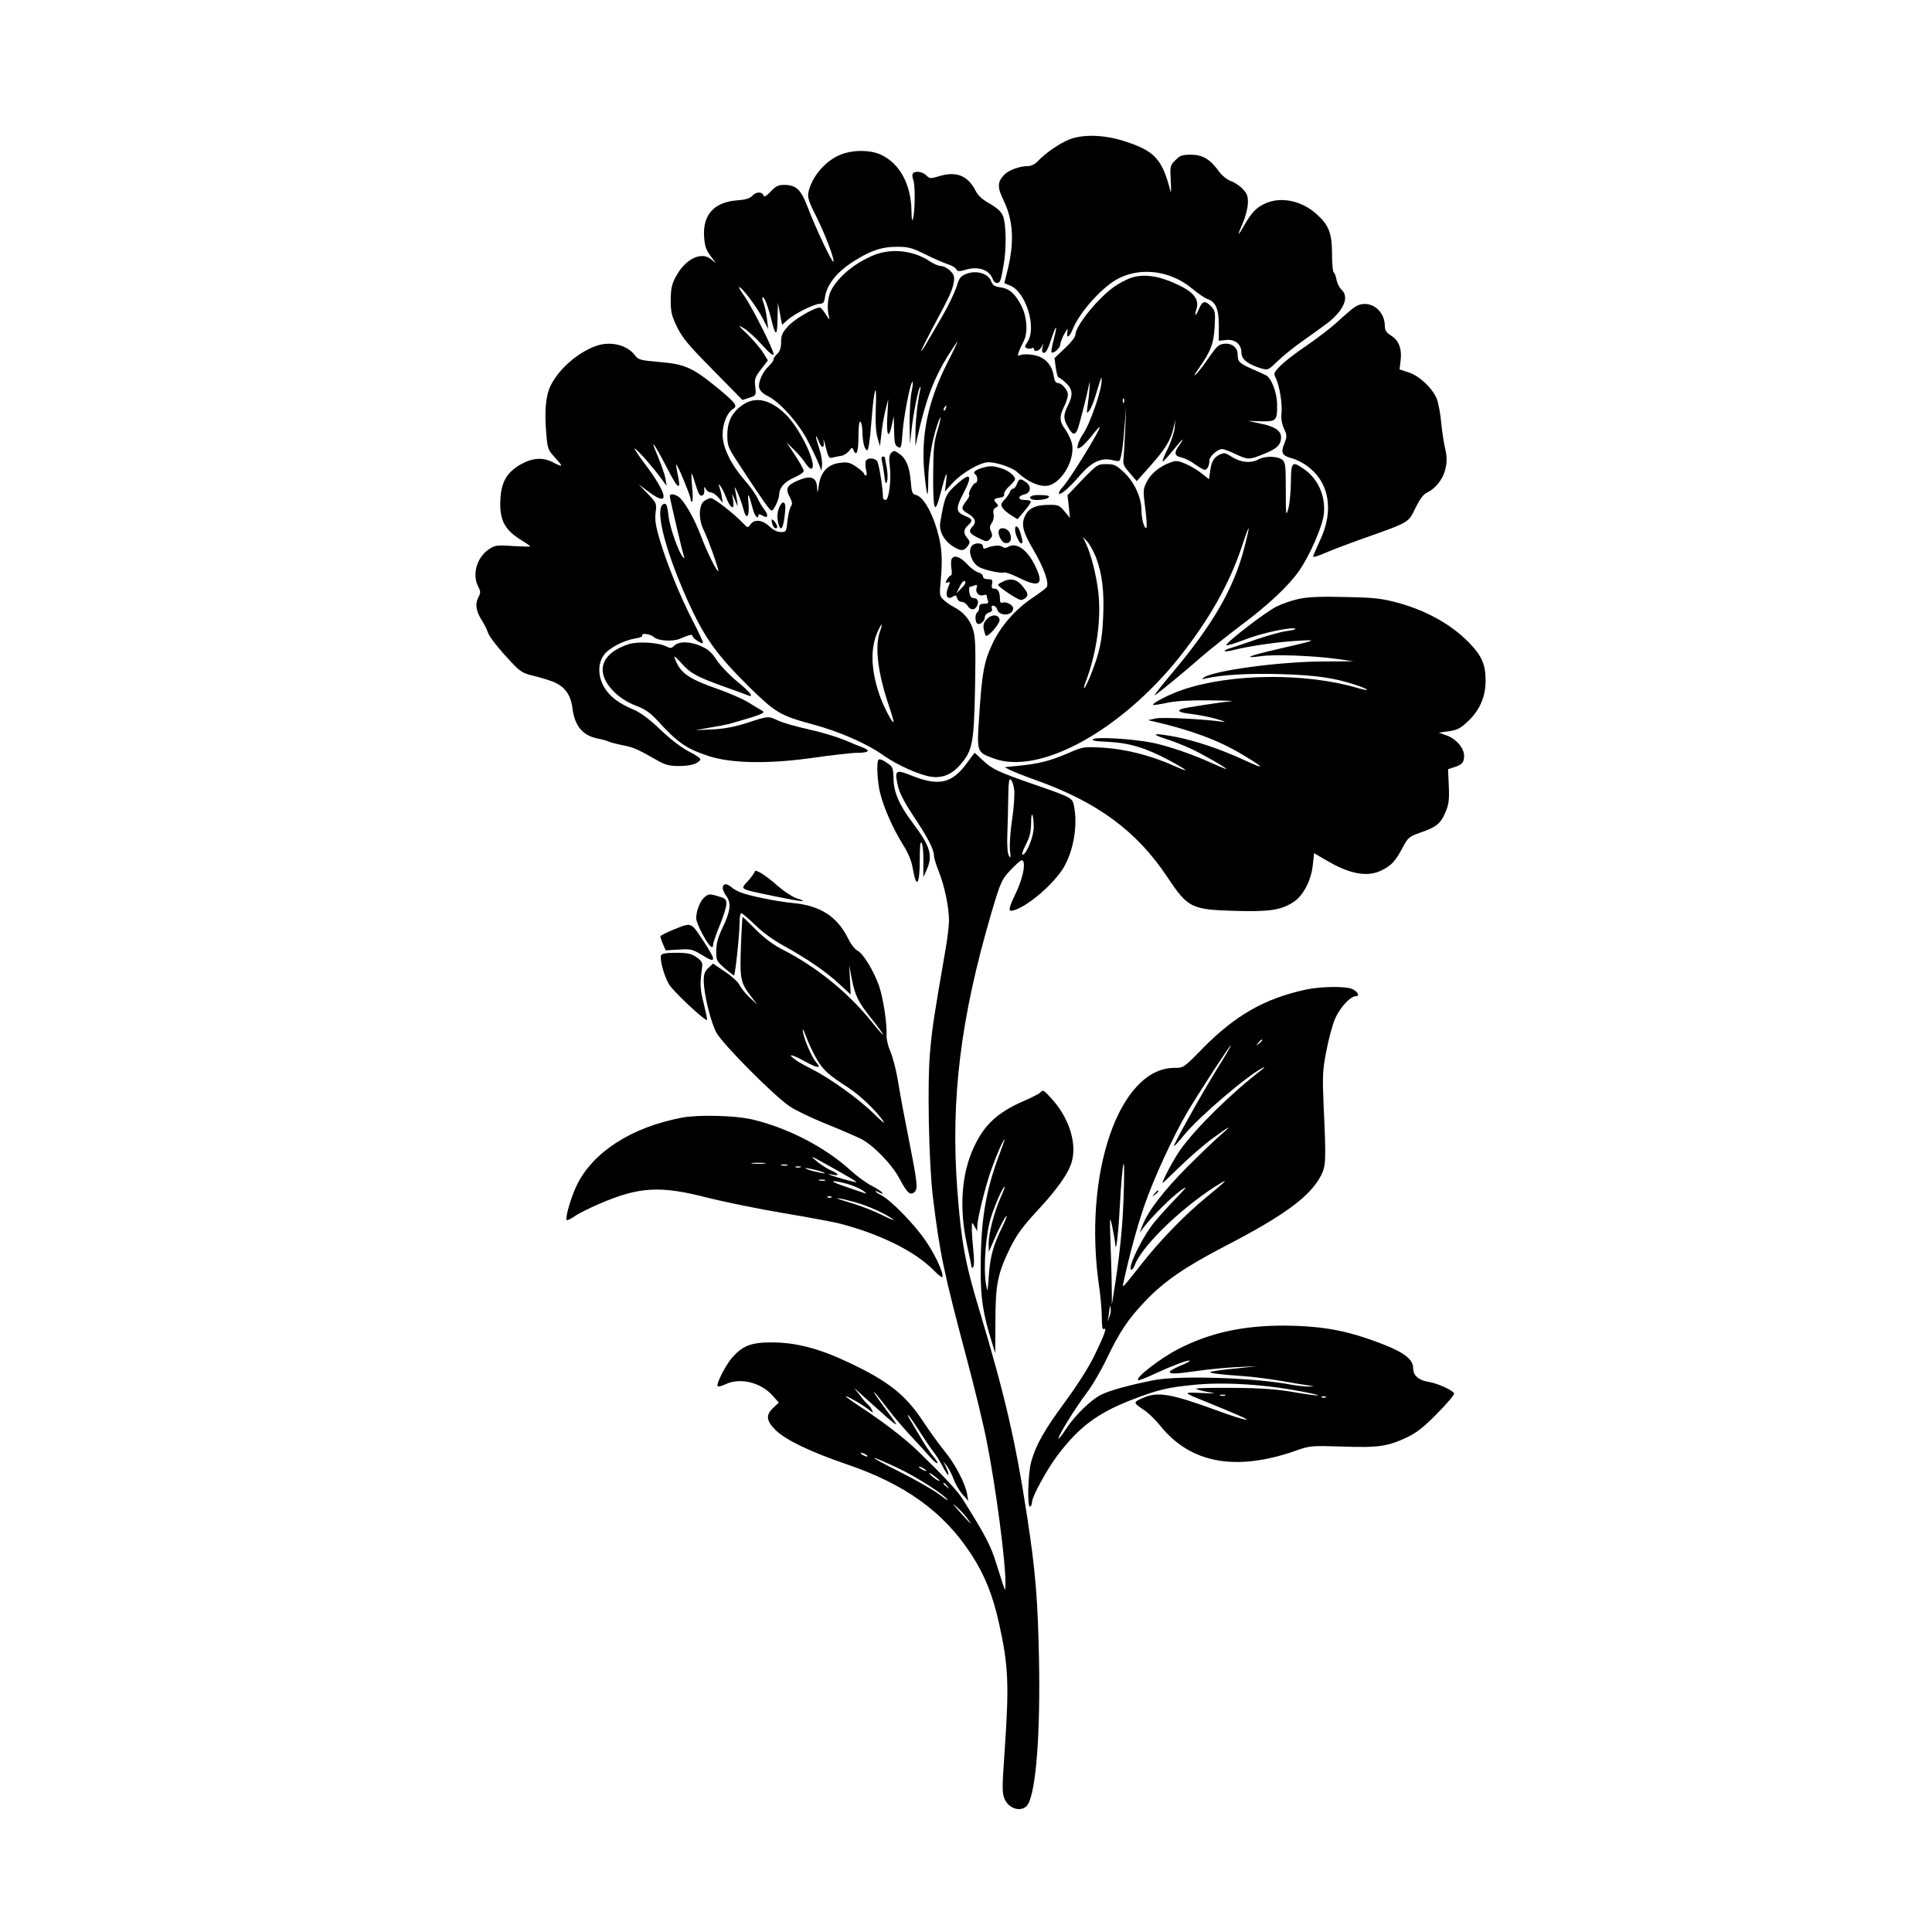 <?xml version="1.0" standalone="no"?>
<!DOCTYPE svg PUBLIC "-//W3C//DTD SVG 20010904//EN"
 "http://www.w3.org/TR/2001/REC-SVG-20010904/DTD/svg10.dtd">
<svg version="1.0" xmlns="http://www.w3.org/2000/svg"
 width="1024pt" height="1024pt" viewBox="0 0 1024 1024"
 preserveAspectRatio="xMidYMid meet">
<g transform="translate(0,1024) scale(0.1,-0.1)"
fill="#000000" stroke="none">
<path d="M5668 9501 c-51 -20 -128 -73 -167 -115 -14 -15 -35 -26 -50 -26 -45
0 -103 -21 -127 -45 -38 -38 -39 -67 -5 -137 53 -108 59 -227 17 -387 l-13
-52 32 -13 c83 -35 141 -223 91 -298 -16 -25 -16 -28 -3 -34 9 -3 21 -3 27 1
5 3 10 1 10 -4 0 -20 31 -11 41 12 9 20 9 20 4 -5 -4 -20 -1 -28 9 -28 10 0
23 25 37 70 28 85 36 85 14 0 -9 -34 -14 -64 -12 -67 10 -10 47 23 47 42 1 11
10 36 21 55 19 33 20 33 16 8 -5 -36 11 -25 30 20 38 92 159 225 243 267 120
61 276 39 388 -54 32 -27 68 -51 80 -55 45 -15 62 -52 62 -140 l0 -82 39 4
c48 5 81 -23 81 -68 0 -34 34 -61 103 -82 38 -11 38 -11 90 39 29 28 88 76
132 106 44 31 102 73 130 94 88 68 118 139 75 178 -11 10 -22 33 -26 51 -3 19
-10 37 -15 40 -5 3 -9 47 -9 97 0 112 -17 155 -84 214 -80 71 -189 92 -271 54
-46 -21 -71 -47 -109 -113 -15 -27 -29 -48 -31 -48 -2 0 8 26 22 58 14 31 26
78 27 104 1 39 -4 52 -28 77 -16 17 -44 35 -62 41 -19 7 -46 28 -63 51 -48 66
-87 89 -149 89 -46 0 -58 -4 -82 -29 -28 -27 -29 -31 -25 -107 3 -43 2 -70 -1
-59 -44 174 -85 217 -252 269 -102 32 -213 35 -284 7z"/>
<path d="M4445 9416 c-76 -35 -143 -116 -160 -194 -6 -28 1 -50 44 -135 49
-100 96 -225 88 -234 -7 -6 -99 189 -136 289 -36 94 -61 118 -126 118 -30 0
-44 -7 -70 -35 -25 -26 -34 -31 -39 -20 -8 21 -40 19 -60 -4 -12 -13 -36 -20
-81 -23 -121 -10 -181 -77 -173 -193 3 -48 10 -69 33 -100 l30 -40 -29 23
c-51 39 -132 -1 -181 -89 -25 -46 -29 -65 -30 -129 0 -65 5 -84 34 -144 28
-57 61 -97 190 -227 l156 -159 37 12 c36 12 36 13 31 58 -5 41 -2 50 31 93
l36 47 -27 43 c-14 23 -52 66 -82 96 -51 48 -52 51 -18 31 20 -12 64 -52 97
-89 39 -43 60 -60 60 -48 0 24 -114 251 -157 311 -19 26 -30 47 -25 45 20 -8
93 -106 123 -164 l31 -60 -7 55 c-4 30 -11 65 -16 78 -14 36 -10 50 6 22 7
-14 21 -56 31 -95 24 -101 34 -102 35 -5 l2 85 11 -58 11 -59 30 27 c37 33
142 85 171 85 17 0 23 8 27 38 11 63 58 124 136 177 99 65 161 87 245 87 60 0
79 -5 150 -40 44 -22 98 -45 118 -52 21 -6 42 -18 46 -27 8 -12 15 -13 49 -3
69 21 128 0 146 -52 4 -10 13 -18 21 -18 17 0 21 11 35 94 16 86 14 220 -3
261 -10 24 -31 43 -71 66 -38 21 -62 43 -74 68 -42 81 -103 105 -194 77 -46
-14 -50 -13 -68 5 -21 21 -64 25 -72 7 -2 -7 -1 -22 4 -33 10 -25 9 -160 -1
-200 -6 -23 -8 -15 -9 36 -2 143 -63 254 -164 300 -61 27 -158 25 -222 -5z"/>
<path d="M4630 8887 c-101 -42 -187 -113 -226 -188 -17 -33 -22 -97 -10 -139
5 -18 1 -15 -16 12 -13 21 -27 38 -33 38 -29 0 -135 -62 -167 -98 -32 -35 -38
-49 -38 -85 0 -31 -6 -49 -20 -62 -11 -10 -20 -23 -20 -30 0 -6 -11 -22 -24
-34 -35 -33 -59 -88 -52 -117 4 -15 20 -31 43 -42 64 -30 166 -144 215 -240
25 -48 51 -103 58 -122 l14 -35 3 31 c2 17 -5 58 -16 90 -21 63 -22 84 -1 34
16 -40 31 -38 25 3 -2 17 3 3 11 -31 15 -58 18 -63 38 -57 11 3 32 7 45 9 13
2 32 14 41 26 15 19 18 20 23 6 16 -40 27 -11 27 70 0 54 4 83 10 79 6 -3 10
-27 11 -53 1 -56 11 -94 25 -99 6 -2 15 52 22 145 14 185 30 237 24 81 -3 -76
0 -129 9 -159 l13 -45 8 70 c4 39 14 95 22 125 l14 55 -5 -92 c-6 -101 7 -126
24 -45 l10 47 2 -77 c1 -64 4 -79 20 -87 17 -10 19 -4 25 81 7 90 44 274 53
264 3 -2 0 -28 -6 -56 -6 -28 -10 -101 -10 -163 l2 -112 8 75 c9 84 36 221 46
229 3 3 3 -7 -1 -22 -13 -54 -25 -172 -24 -232 l0 -60 10 45 c43 196 86 312
163 436 26 40 48 74 50 74 2 0 -23 -53 -56 -117 -101 -202 -138 -380 -120
-577 6 -60 13 -111 16 -114 3 -3 5 31 5 75 0 86 19 206 46 286 24 73 26 51 2
-28 -18 -57 -21 -98 -22 -225 -1 -202 8 -226 40 -101 28 108 37 126 28 55 l-6
-49 43 47 c48 52 145 108 188 108 44 0 126 -28 152 -52 63 -59 135 -86 178
-68 74 30 134 154 110 228 -6 20 -22 51 -35 69 -29 39 -30 67 -4 118 11 22 20
50 20 62 0 26 -32 63 -55 63 -10 0 -17 14 -21 42 -10 57 -48 96 -105 106 -25
5 -55 5 -67 1 -19 -7 -20 -6 -12 17 5 13 16 37 25 54 24 46 19 128 -10 186
-33 66 -64 94 -112 101 -32 4 -42 11 -50 33 -15 40 -77 59 -130 39 -32 -13
-39 -21 -53 -69 -10 -30 -43 -100 -75 -155 -32 -55 -69 -119 -83 -142 -13 -24
-26 -43 -29 -43 -3 0 24 53 58 118 91 169 107 203 114 245 5 31 2 41 -19 62
-14 14 -36 25 -48 25 -13 0 -39 11 -58 24 -88 59 -205 72 -300 33z m383 -812
c-3 -9 -8 -14 -10 -11 -3 3 -2 9 2 15 9 16 15 13 8 -4z"/>
<path d="M5988 8765 c-21 -8 -57 -27 -80 -43 -87 -60 -208 -209 -208 -256 0
-12 -24 -42 -56 -72 l-55 -52 7 -51 c4 -28 10 -51 14 -51 4 0 22 -13 39 -29
37 -34 39 -65 11 -121 -25 -50 -25 -70 1 -114 23 -40 34 -44 48 -18 8 14 49
174 65 252 6 30 -1 -67 -10 -125 -5 -37 -4 -39 10 -21 8 10 25 51 36 90 29 95
28 94 29 72 2 -50 -61 -232 -99 -287 -10 -14 -22 -38 -26 -53 -6 -26 -5 -27
13 -17 11 5 37 33 59 60 21 28 40 49 42 47 8 -8 -159 -280 -196 -318 -14 -15
-23 -31 -19 -34 9 -9 57 33 117 103 58 66 110 89 167 74 18 -5 35 -6 37 -3 10
20 19 79 26 177 l9 110 -5 -120 c-3 -66 -7 -136 -9 -155 -4 -30 1 -41 33 -77
l37 -43 74 83 c79 89 107 136 121 200 l9 42 -3 -44 c-3 -24 -19 -72 -36 -108
-18 -35 -30 -66 -28 -69 3 -2 26 23 53 56 50 63 71 81 36 31 -30 -41 -27 -58
12 -66 17 -4 50 -20 71 -36 22 -16 45 -29 52 -29 13 0 24 22 24 50 0 21 44 60
68 60 8 0 40 -12 69 -26 68 -32 74 -32 152 0 70 28 90 48 91 88 0 36 -34 58
-114 74 l-61 13 68 -2 c81 -2 87 3 86 88 0 63 -30 141 -59 156 -8 4 -42 20
-75 34 -66 29 -75 38 -75 76 0 37 -31 61 -71 57 -29 -3 -40 -13 -80 -71 -26
-38 -57 -79 -69 -90 -15 -14 -10 -3 12 28 65 92 81 133 86 223 4 76 3 85 -18
107 -32 34 -47 31 -64 -10 -19 -45 -27 -45 -14 -1 15 48 -15 87 -95 125 -106
51 -188 62 -259 36z m-31 -657 c-3 -8 -6 -5 -6 6 -1 11 2 17 5 13 3 -3 4 -12
1 -19z"/>
<path d="M7174 8608 c-16 -12 -58 -48 -92 -80 -35 -31 -107 -86 -160 -122 -54
-36 -114 -83 -135 -104 -37 -38 -38 -41 -24 -68 19 -39 35 -140 29 -187 -3
-25 2 -53 13 -78 17 -36 17 -42 2 -81 -20 -49 -12 -63 43 -78 20 -5 56 -23 78
-40 118 -85 144 -236 68 -395 -20 -43 -36 -81 -36 -85 0 -5 26 3 58 17 31 14
126 50 210 80 245 87 235 81 274 160 20 42 42 73 58 80 82 40 124 136 101 230
-7 26 -17 89 -22 140 -4 51 -16 109 -24 130 -24 57 -91 120 -148 139 l-49 16
5 43 c9 63 -8 110 -48 135 -27 17 -35 28 -35 51 0 95 -96 151 -166 97z"/>
<path d="M3158 8406 c-95 -34 -194 -120 -238 -207 -27 -52 -35 -135 -25 -254
7 -84 9 -89 47 -131 46 -50 44 -53 -14 -23 -53 27 -109 22 -173 -15 -70 -42
-99 -93 -103 -186 -5 -109 23 -161 121 -219 20 -13 37 -24 37 -27 0 -2 -42 -1
-92 2 -86 6 -95 4 -128 -18 -63 -43 -89 -133 -55 -198 13 -25 13 -32 0 -57
-18 -34 -12 -73 20 -123 12 -19 26 -46 30 -60 8 -26 60 -91 135 -170 36 -38
56 -50 100 -60 30 -7 79 -21 108 -32 63 -24 97 -68 106 -141 12 -95 54 -146
136 -162 19 -3 44 -10 55 -15 11 -5 45 -14 76 -20 56 -11 74 -18 179 -78 45
-26 66 -32 118 -32 61 0 99 11 114 33 3 6 -22 25 -59 43 -41 21 -96 63 -150
114 -57 55 -103 90 -141 107 -85 36 -130 71 -160 121 -34 59 -34 126 -1 171
27 37 105 77 166 87 24 4 40 10 37 15 -9 16 44 9 61 -7 20 -21 101 -26 140 -9
49 21 65 25 65 15 0 -12 49 -45 56 -38 2 3 -22 56 -55 119 -68 132 -138 305
-176 434 -20 68 -25 102 -20 139 6 48 5 50 -42 99 l-48 50 58 -43 c109 -81 96
-9 -27 154 -36 48 -59 83 -52 79 18 -10 94 -96 136 -153 l33 -45 -6 38 c-3 20
-22 74 -41 120 -45 104 -22 74 52 -68 57 -112 74 -120 53 -25 -5 25 -8 46 -7
48 5 5 76 -165 76 -182 0 -9 4 -16 8 -16 4 0 5 33 1 73 -4 39 -5 74 -3 76 2 2
11 -24 21 -58 13 -44 22 -61 33 -58 9 2 14 12 13 27 -2 22 -1 23 8 8 5 -10 17
-18 27 -18 9 0 27 -12 40 -27 l23 -28 -5 30 c-2 17 -8 39 -12 50 -15 43 15 -1
34 -50 24 -62 46 -73 38 -19 l-6 39 15 -35 15 -35 -4 35 c-3 19 -8 46 -11 60
-4 14 3 5 14 -20 11 -25 25 -64 31 -88 16 -63 34 -43 27 32 -6 63 1 54 23 -31
9 -38 30 -60 30 -33 0 6 8 5 20 -2 29 -19 36 -1 12 30 -12 15 -29 43 -37 62
-9 19 -38 60 -66 92 -76 88 -119 176 -119 246 0 57 25 117 56 135 25 15 13 31
-77 106 -138 113 -178 131 -312 142 -102 9 -114 12 -131 35 -42 56 -130 78
-208 50z"/>
<path d="M3938 8095 c-57 -38 -83 -89 -83 -160 0 -54 5 -67 40 -122 101 -155
165 -250 181 -267 16 -18 17 -18 35 15 10 19 18 44 19 57 0 37 28 69 80 91 28
12 50 28 50 35 0 8 -21 45 -46 83 l-45 68 41 -40 c23 -22 50 -55 61 -73 12
-17 25 -29 31 -26 31 19 -59 209 -136 286 -81 80 -160 99 -228 53z"/>
<path d="M4721 7836 c-8 -9 -10 -32 -5 -65 9 -71 -4 -181 -22 -181 -8 0 -14 6
-14 13 0 49 -22 182 -31 193 -16 20 -57 18 -61 -3 -2 -10 -1 -30 3 -45 4 -16
4 -28 -2 -28 -5 0 -9 4 -9 9 0 4 -18 21 -40 36 -34 23 -47 27 -86 22 -65 -7
-103 -46 -114 -118 -6 -43 -8 -47 -9 -18 -2 62 -33 73 -109 39 -52 -24 -60
-41 -36 -85 13 -25 15 -37 7 -47 -6 -7 -15 -41 -19 -76 -6 -60 -7 -62 -35 -62
-19 0 -41 11 -61 30 -37 35 -80 40 -101 10 -13 -19 -14 -19 -43 11 -44 47
-150 129 -166 129 -7 0 -24 -7 -36 -16 -29 -20 -30 -98 -3 -152 23 -46 83
-213 78 -219 -7 -6 -63 108 -92 187 -31 81 -75 162 -108 198 -20 21 -57 30
-57 13 0 -14 71 -315 77 -326 3 -5 1 -5 -6 1 -23 22 -72 160 -78 222 -4 40
-10 62 -18 62 -62 0 -8 -229 120 -514 90 -199 153 -286 329 -460 137 -134 162
-149 336 -196 141 -38 286 -102 373 -164 72 -51 190 -104 253 -113 59 -8 108
12 152 62 67 76 74 114 80 411 4 225 2 269 -12 311 -17 52 -51 90 -101 116
-16 8 -41 25 -53 37 -23 21 -23 27 -16 104 11 121 6 182 -22 276 -29 95 -73
167 -108 176 -21 5 -24 13 -29 74 -6 75 -25 120 -59 144 -28 20 -32 20 -47 2z
m-57 -943 c-29 -82 -11 -223 50 -402 14 -41 24 -76 22 -78 -7 -7 -57 90 -76
148 -44 130 -47 241 -10 327 23 52 32 55 14 5z"/>
<path d="M6470 7833 c-32 -12 -49 -37 -55 -84 l-7 -49 -38 30 c-21 17 -59 40
-85 51 -39 17 -52 19 -78 9 -57 -19 -106 -59 -128 -102 -21 -41 -21 -47 -9
-141 7 -54 10 -101 6 -104 -10 -10 -26 46 -26 92 0 68 -38 150 -92 201 -42 39
-52 44 -94 44 -46 0 -49 -2 -127 -82 l-79 -83 7 -60 6 -60 -29 35 c-28 33 -33
35 -89 34 -68 -1 -105 -20 -123 -65 -17 -41 -7 -81 45 -169 58 -99 88 -183 72
-203 -7 -8 -39 -32 -72 -54 -94 -63 -170 -150 -215 -245 -45 -97 -55 -153 -70
-382 -13 -195 -14 -192 77 -226 241 -90 673 146 985 538 157 198 264 388 329
582 44 133 49 132 14 -4 -56 -216 -166 -406 -384 -665 -57 -68 -98 -120 -90
-116 20 12 159 126 251 207 43 37 137 112 210 167 138 103 245 203 301 282 59
83 128 242 134 307 9 95 -32 185 -106 236 -63 44 -68 39 -69 -71 -1 -54 -7
-118 -14 -141 -12 -41 -13 -33 -13 102 0 133 -2 146 -20 160 -25 19 -92 20
-125 1 -38 -21 -90 -17 -135 10 -43 26 -42 26 -65 18z m-661 -547 c33 -89 44
-178 38 -315 -5 -127 -19 -191 -67 -311 -12 -30 -26 -59 -31 -65 -6 -5 -4 8 5
30 59 155 84 336 67 479 -11 92 -39 202 -68 261 l-14 30 25 -27 c13 -15 33
-52 45 -82z"/>
<path d="M4674 7798 c3 -13 9 -47 13 -77 5 -44 8 -50 14 -33 5 12 4 45 -1 73
-6 29 -10 53 -10 55 0 2 -5 4 -11 4 -7 0 -9 -9 -5 -22z"/>
<path d="M5203 7759 c-35 -10 -49 -24 -33 -34 13 -8 13 -45 0 -45 -12 0 -41
-55 -33 -63 3 -3 -4 -18 -16 -33 -28 -36 -27 -46 9 -66 38 -22 47 -44 26 -67
-25 -27 -20 -38 29 -62 42 -21 47 -22 62 -6 13 13 14 21 6 40 -9 19 -8 29 4
46 9 13 12 32 9 46 -4 17 -1 27 11 34 15 8 16 12 6 22 -20 20 -16 27 15 31 18
2 26 8 24 19 -1 8 11 28 28 42 16 15 30 32 30 37 0 19 -39 49 -77 59 -44 13
-56 13 -100 0z"/>
<path d="M5077 7679 c-65 -57 -69 -66 -93 -205 -9 -47 18 -99 67 -130 44 -28
61 -26 83 9 7 12 6 21 -7 35 -22 25 -21 45 3 67 28 25 25 34 -14 50 -51 21
-52 40 -9 122 49 93 38 112 -30 52z"/>
<path d="M5390 7675 c-5 -14 -14 -25 -20 -25 -6 0 -14 -8 -17 -17 -4 -10 -17
-29 -29 -42 -20 -21 -21 -27 -9 -44 7 -11 28 -28 46 -39 l32 -20 37 44 c21 24
36 46 33 51 -2 4 -18 7 -34 7 -36 0 -35 22 2 30 33 8 37 43 7 64 -30 22 -37
20 -48 -9z"/>
<path d="M5473 7613 c-25 -9 -12 -23 21 -23 37 0 66 8 66 19 0 7 -69 10 -87 4z"/>
<path d="M4132 7555 c-13 -29 -15 -58 -6 -92 14 -50 29 -17 36 76 4 42 -14 51
-30 16z"/>
<path d="M4090 7483 c0 -19 11 -43 21 -43 13 0 11 14 -6 36 -8 10 -15 14 -15
7z"/>
<path d="M5380 7432 c0 -22 22 -72 33 -72 9 0 9 8 -4 53 -10 38 -29 51 -29 19z"/>
<path d="M5296 7432 c-12 -19 11 -67 32 -70 28 -4 38 21 24 54 -11 23 -45 33
-56 16z"/>
<path d="M5152 7348 c-26 -26 0 -97 42 -116 35 -16 117 -33 127 -26 6 3 43
-10 83 -30 109 -54 132 -33 79 72 -43 84 -99 120 -143 92 -9 -5 -19 -5 -27 2
-13 10 -53 7 -85 -7 -13 -5 -18 -3 -18 9 0 19 -40 22 -58 4z"/>
<path d="M5043 7275 c-3 -9 -3 -31 0 -50 3 -19 2 -35 -3 -35 -5 0 -14 -10 -21
-22 -9 -18 -9 -20 4 -15 14 5 14 2 2 -27 -17 -41 -5 -67 24 -49 16 10 20 9 24
-8 3 -10 13 -19 24 -19 10 0 24 -9 31 -20 15 -25 38 -26 50 -2 12 23 4 42 -18
42 -12 0 -19 9 -22 30 -3 17 -1 30 3 30 4 0 15 3 24 7 14 5 16 2 11 -14 -8
-24 14 -46 38 -37 9 3 16 2 16 -4 0 -6 3 -17 6 -26 5 -12 0 -16 -20 -16 -19 0
-26 -5 -26 -19 0 -11 -4 -23 -10 -26 -13 -8 -13 -52 0 -60 15 -9 40 13 40 35
0 10 10 20 21 23 15 4 20 11 16 21 -4 10 -1 16 8 16 7 0 17 -9 20 -20 12 -39
85 -34 85 6 0 17 -37 37 -56 30 -10 -4 -14 2 -14 18 0 37 -10 56 -30 56 -13 0
-16 6 -12 25 4 22 1 25 -22 25 -16 0 -26 6 -26 15 0 8 -11 17 -24 21 -14 3
-41 23 -61 45 -37 40 -71 50 -82 24z m53 -153 l-27 -27 18 37 c11 23 22 33 28
27 6 -6 -1 -19 -19 -37z"/>
<path d="M5313 7156 c-13 -6 -23 -13 -23 -16 1 -11 105 -80 121 -80 9 0 22 7
29 15 9 11 8 20 -10 45 -35 49 -70 60 -117 36z"/>
<path d="M6881 7065 c-36 -8 -88 -26 -115 -40 -55 -26 -266 -189 -266 -204 0
-5 44 8 98 29 88 35 255 70 268 57 3 -3 -19 -8 -48 -12 -29 -4 -98 -23 -153
-42 -55 -19 -117 -40 -137 -46 -58 -17 -45 -27 15 -11 79 20 231 42 337 48
107 6 103 4 -110 -45 -146 -33 -190 -51 -88 -37 70 11 279 3 408 -15 l84 -12
-169 -1 c-230 -2 -565 -47 -623 -84 -14 -10 -13 -11 8 -6 87 20 233 28 400 23
188 -6 284 -20 398 -58 74 -25 79 -36 6 -15 -276 81 -671 77 -926 -10 -69 -23
-164 -72 -156 -80 3 -2 36 3 74 11 46 10 120 14 224 13 85 -1 137 -3 115 -5
-57 -5 -245 -34 -261 -40 -29 -11 -12 -20 49 -27 34 -4 94 -15 132 -26 39 -11
56 -18 40 -16 -108 15 -325 26 -360 18 l-40 -9 30 -7 c193 -44 342 -99 464
-172 125 -74 133 -87 21 -35 -129 60 -263 105 -371 126 -114 21 -136 17 -54
-10 39 -12 97 -35 130 -50 58 -26 195 -104 195 -111 0 -2 -30 11 -67 27 -111
51 -243 96 -328 113 -105 20 -287 31 -310 19 -13 -8 9 -12 81 -15 113 -6 200
-33 323 -99 100 -54 113 -68 26 -29 -122 55 -260 90 -376 97 -106 6 -107 6
-190 -30 -93 -40 -157 -56 -263 -66 l-71 -7 30 -16 c17 -8 77 -32 135 -53 325
-115 535 -270 696 -512 111 -166 126 -174 365 -181 181 -5 243 5 309 50 49 34
90 114 98 192 l7 64 60 -35 c128 -77 224 -94 300 -55 50 25 72 49 110 121 28
52 34 57 90 77 86 29 110 48 135 106 19 44 22 66 19 141 l-4 90 30 10 c45 14
55 26 55 61 0 42 -44 92 -95 109 l-39 14 52 7 c43 6 62 15 97 48 67 60 100
136 99 223 0 84 -21 131 -91 202 -93 95 -229 170 -381 210 -83 22 -123 26
-277 29 -132 3 -197 0 -244 -11z"/>
<path d="M5230 6958 c-16 -17 -20 -31 -16 -52 4 -16 8 -32 11 -35 11 -10 76
64 73 84 -4 29 -42 31 -68 3z"/>
<path d="M3333 6826 c-152 -49 -182 -152 -75 -256 30 -29 70 -54 112 -70 48
-18 76 -38 110 -74 112 -123 157 -154 275 -193 123 -40 321 -43 558 -9 98 14
202 26 232 26 60 0 71 12 28 28 -16 6 -60 24 -100 41 -40 16 -125 42 -190 56
-65 14 -136 35 -159 46 -52 24 -50 25 -163 -12 -69 -22 -122 -32 -186 -35
l-90 -4 80 14 c44 7 89 16 100 19 175 50 197 59 173 71 -13 7 -45 27 -73 44
-27 17 -101 49 -163 71 -136 47 -185 78 -212 131 -11 22 -18 40 -15 40 3 0 22
-18 42 -41 44 -48 78 -67 220 -118 60 -21 116 -42 126 -46 38 -16 13 17 -57
74 -40 33 -88 83 -107 112 -26 40 -44 57 -85 75 -57 25 -117 26 -141 1 -14
-14 -20 -14 -42 -3 -41 21 -150 27 -198 12z"/>
<path d="M5126 6197 c-79 -109 -148 -125 -289 -70 -91 37 -97 33 -78 -52 8
-36 33 -85 77 -152 79 -118 114 -184 114 -216 0 -13 12 -52 26 -87 30 -74 54
-190 54 -260 0 -26 -9 -101 -21 -167 -57 -329 -68 -398 -79 -522 -16 -166 -7
-592 14 -771 38 -307 55 -391 181 -865 41 -154 88 -347 104 -430 49 -244 103
-654 100 -765 -1 -40 3 -49 -49 115 -29 93 -57 147 -175 335 -28 46 -91 114
-237 256 -68 67 -185 157 -313 241 -44 29 -77 53 -73 53 11 0 79 -39 117 -67
30 -23 32 -24 22 -5 -6 12 -15 23 -20 27 -5 3 -24 24 -42 48 l-33 42 54 -49
c30 -27 73 -65 95 -85 49 -45 75 -65 75 -59 0 3 -29 44 -65 92 -82 111 -67
103 21 -12 37 -48 96 -116 130 -152 34 -36 76 -82 94 -103 18 -21 35 -35 38
-32 3 3 -6 18 -19 33 -14 15 -45 61 -69 102 -24 41 -50 85 -58 98 -8 12 -12
22 -9 22 3 0 29 -37 58 -82 29 -46 63 -96 76 -112 13 -16 35 -51 49 -78 14
-28 28 -48 30 -45 3 3 -2 20 -11 39 l-16 33 19 -24 c10 -13 27 -44 36 -70 9
-25 30 -62 47 -81 l31 -35 -6 35 c-10 58 -63 160 -120 229 -29 36 -79 105
-110 152 -95 145 -184 217 -401 319 -154 73 -278 105 -405 105 -109 0 -153
-17 -210 -81 -35 -41 -86 -141 -76 -151 3 -4 22 1 41 10 77 37 185 11 249 -59
l34 -38 -29 -27 c-42 -39 -38 -70 13 -120 54 -52 183 -114 373 -179 312 -106
516 -253 662 -477 71 -108 115 -217 148 -367 50 -224 54 -324 30 -673 -14
-197 -14 -225 -1 -257 25 -59 100 -74 126 -26 42 78 64 376 57 758 -6 315 -18
470 -62 757 -62 405 -117 645 -257 1110 -73 243 -93 351 -114 627 -36 478 16
908 179 1464 52 177 56 185 117 247 38 38 49 44 54 31 10 -27 -6 -96 -41 -170
-40 -84 -41 -98 -10 -89 77 23 211 139 264 226 54 91 77 229 54 334 -8 36 -18
41 -215 109 -187 65 -219 80 -269 128 -22 21 -41 38 -41 38 -1 0 -19 -24 -40
-53z m249 -140 c4 -23 -1 -94 -10 -157 -10 -63 -15 -137 -12 -165 5 -42 4 -47
-6 -30 -7 13 -10 52 -8 110 2 50 4 138 5 197 1 81 4 104 13 96 7 -5 15 -28 18
-51z m104 -200 c1 -49 -39 -147 -59 -147 -6 0 2 24 17 53 21 40 27 67 28 114
0 71 13 53 14 -20z m-889 -3327 c8 -5 11 -10 5 -10 -5 0 -17 5 -25 10 -8 5
-10 10 -5 10 6 0 17 -5 25 -10z m167 -70 c99 -47 238 -135 265 -168 7 -9 -14
4 -46 29 -33 24 -129 79 -215 122 -168 84 -171 95 -4 17z m153 -16 c0 -2 -9 0
-20 6 -11 6 -20 13 -20 16 0 2 9 0 20 -6 11 -6 20 -13 20 -16z m70 -51 c0 -8
-38 17 -51 33 -9 11 -2 9 19 -6 17 -13 32 -25 32 -27z m41 -30 c13 -16 12 -17
-3 -4 -17 13 -22 21 -14 21 2 0 10 -8 17 -17z m111 -178 c25 -35 18 -29 -48
45 -39 44 -41 48 -10 20 21 -19 47 -48 58 -65z"/>
<path d="M4656 6213 c-11 -12 -6 -118 9 -177 21 -82 69 -190 120 -271 32 -52
47 -89 55 -139 18 -100 35 -71 35 59 0 73 3 99 10 87 6 -9 10 -54 9 -99 l0
-82 18 40 c33 75 19 123 -72 244 -74 98 -104 167 -104 238 -1 47 -5 62 -21 74
-33 24 -52 33 -59 26z"/>
<path d="M4000 5620 c0 -5 -16 -27 -35 -49 -43 -47 -52 -41 143 -82 146 -30
186 -33 111 -9 -22 8 -67 38 -100 67 -63 56 -119 90 -119 73z"/>
<path d="M3843 5553 c-19 -7 -16 -31 8 -64 26 -37 20 -81 -23 -170 -22 -46
-31 -79 -32 -118 0 -51 2 -55 44 -92 25 -21 47 -39 50 -39 7 0 30 219 30 283
0 26 4 47 9 47 5 0 38 -28 73 -62 39 -39 99 -82 154 -112 126 -70 222 -136
292 -201 l61 -56 -4 78 -4 78 13 -70 c18 -93 34 -125 106 -215 33 -41 60 -79
60 -83 0 -5 -26 25 -58 65 -123 154 -292 292 -472 384 -50 25 -97 60 -143 106
-37 37 -69 68 -71 68 -1 0 -6 -71 -9 -157 -6 -174 -2 -192 55 -266 l32 -42
-42 39 c-22 21 -46 51 -52 65 -6 14 -40 46 -76 70 l-65 44 -24 -23 c-20 -18
-25 -33 -25 -69 1 -70 36 -216 67 -274 32 -60 307 -337 390 -392 28 -19 113
-60 187 -90 75 -30 160 -67 189 -81 66 -34 164 -134 205 -212 40 -75 56 -89
78 -71 20 16 17 46 -25 259 -33 167 -42 215 -66 355 -9 49 -26 110 -37 135
-11 25 -20 62 -19 82 3 62 -17 193 -39 260 -28 81 -86 176 -116 190 -13 6 -35
35 -49 64 -57 116 -148 175 -295 188 -81 8 -227 37 -275 56 -16 6 -39 19 -50
29 -11 10 -26 16 -32 14z m485 -925 c34 -58 62 -85 167 -152 64 -42 145 -119
185 -176 15 -22 -2 -8 -46 35 -79 78 -233 189 -328 237 -34 17 -74 39 -89 50
-50 36 -20 31 48 -7 67 -37 92 -40 62 -7 -22 24 -64 119 -71 162 -4 24 1 17
17 -25 12 -33 37 -86 55 -117z"/>
<path d="M3732 5483 c-22 -20 -42 -72 -42 -110 0 -14 16 -54 36 -89 35 -63 54
-80 54 -48 0 8 16 53 35 100 19 46 35 97 35 113 0 24 -6 30 -39 39 -50 16 -55
15 -79 -5z"/>
<path d="M3568 5312 c-37 -15 -68 -31 -68 -35 0 -4 6 -23 14 -41 l14 -33 68 4
c65 4 72 3 127 -30 70 -44 74 -31 17 57 -81 124 -69 119 -172 78z"/>
<path d="M3504 5177 c-8 -22 15 -109 42 -154 22 -38 193 -198 202 -189 1 2 -7
41 -18 87 -20 78 -21 100 -8 198 2 19 -5 30 -31 48 -28 19 -47 23 -108 23 -52
0 -75 -4 -79 -13z"/>
<path d="M6921 4995 c-219 -48 -372 -135 -547 -312 -100 -103 -101 -103 -150
-103 -293 -1 -486 -563 -398 -1162 8 -54 14 -127 14 -164 0 -45 3 -63 11 -58
18 11 3 -31 -51 -142 -30 -62 -91 -157 -154 -243 -111 -150 -157 -232 -181
-321 -17 -63 -21 -245 -5 -235 6 3 10 14 10 24 0 28 77 170 134 246 115 152
212 225 395 296 141 54 188 65 328 79 162 16 377 3 581 -37 127 -24 91 -26
-49 -2 -94 16 -173 22 -321 23 -109 1 -198 -1 -198 -4 0 -4 26 -11 58 -17 55
-10 54 -10 -33 -6 -98 4 -99 4 30 -48 175 -71 239 -100 205 -93 -19 3 -78 22
-130 41 -267 98 -332 109 -414 73 -51 -23 -51 -24 7 -63 21 -13 60 -51 86 -83
160 -200 400 -244 716 -134 79 28 83 28 251 23 191 -7 240 1 344 50 49 24 88
54 158 126 51 51 91 99 89 105 -5 17 -87 54 -136 62 -52 8 -81 34 -81 72 0 54
-60 94 -236 155 -144 50 -271 70 -449 71 -219 0 -392 -38 -560 -124 -96 -50
-227 -151 -213 -165 3 -3 45 13 93 36 95 43 174 73 181 67 2 -3 -21 -15 -51
-27 -30 -13 -55 -27 -55 -32 0 -13 35 -11 148 5 53 8 147 17 207 20 l110 5
-122 -13 c-67 -6 -125 -15 -128 -18 -6 -6 49 -13 190 -23 44 -3 130 -15 190
-25 61 -11 124 -21 140 -23 l30 -4 -31 -2 c-17 0 -56 4 -85 9 -195 38 -594 51
-732 25 -124 -24 -237 -55 -280 -77 -56 -28 -140 -110 -187 -182 -22 -34 -40
-56 -40 -50 0 17 90 162 148 239 30 39 78 121 108 184 71 147 112 208 207 308
98 102 207 177 412 284 320 165 459 267 517 379 26 51 27 82 13 380 -6 148 -5
177 15 280 12 63 33 141 47 173 26 58 81 117 109 117 22 0 12 23 -17 37 -32
17 -167 15 -248 -2z m-231 -269 c0 -2 -8 -10 -17 -17 -16 -13 -17 -12 -4 4 13
16 21 21 21 13z m-237 -148 c-81 -130 -236 -408 -231 -413 2 -2 26 25 54 59
82 100 338 318 418 357 12 6 8 0 -9 -13 -159 -122 -347 -307 -428 -421 -37
-51 -103 -177 -94 -177 1 0 43 40 92 88 50 48 124 113 165 143 96 71 119 83
55 28 -27 -23 -109 -101 -181 -173 -127 -128 -209 -234 -239 -312 l-15 -39 22
30 c44 58 149 162 196 195 41 29 36 22 -39 -56 -47 -49 -102 -111 -121 -139
-63 -89 -124 -225 -101 -225 5 0 13 12 19 28 42 107 270 323 462 436 33 19 4
-8 -81 -77 -114 -93 -249 -231 -351 -362 -100 -127 -99 -125 -92 -95 34 155
73 298 111 409 48 141 157 377 228 496 59 100 225 355 231 355 3 0 -29 -55
-71 -122z m-498 -690 c-5 -158 -23 -326 -54 -513 l-8 -50 0 55 c0 30 -2 138
-6 240 -6 175 -6 182 8 120 7 -36 15 -78 16 -95 3 -53 16 50 23 181 16 291 31
336 21 62z m-75 -628 l-11 -25 6 25 c2 14 5 34 6 45 2 19 2 19 6 0 2 -12 -1
-32 -7 -45z m613 -417 c-7 -2 -19 -2 -25 0 -7 3 -2 5 12 5 14 0 19 -2 13 -5z
m534 -9 c-3 -3 -12 -4 -19 -1 -8 3 -5 6 6 6 11 1 17 -2 13 -5z"/>
<path d="M6119 3913 c-13 -16 -12 -17 4 -4 16 13 21 21 13 21 -2 0 -10 -8 -17
-17z"/>
<path d="M5513 4449 c-7 -7 -46 -27 -88 -45 -138 -60 -209 -126 -264 -246 -65
-140 -78 -321 -36 -514 14 -64 25 -118 25 -122 0 -3 4 -2 9 3 4 6 5 44 0 85
-4 41 -8 93 -8 115 0 40 0 40 14 15 l14 -25 1 25 c0 31 25 141 56 245 21 74
79 215 88 215 2 0 -12 -39 -30 -87 -71 -191 -96 -343 -96 -598 -1 -154 12
-238 59 -389 l18 -58 1 168 c0 198 12 254 78 390 36 71 65 112 142 195 108
116 169 202 185 263 27 98 -15 230 -104 329 -47 52 -48 52 -64 36z m-209 -555
c-35 -79 -64 -191 -64 -244 l1 -45 35 80 c19 44 43 91 54 105 11 14 5 -6 -14
-45 -52 -106 -67 -161 -75 -265 -7 -92 -7 -94 -15 -46 -15 89 -1 272 28 359
25 76 62 157 71 157 2 0 -7 -25 -21 -56z"/>
<path d="M3613 4316 c-267 -51 -470 -182 -556 -358 -32 -67 -63 -175 -53 -185
2 -3 22 7 44 22 22 15 81 44 130 65 209 90 320 97 572 32 91 -23 273 -60 404
-82 132 -22 265 -47 296 -55 216 -56 399 -147 498 -247 23 -23 43 -40 46 -37
11 13 -32 109 -84 187 -60 90 -185 218 -239 247 -17 8 -31 18 -31 21 0 2 10 0
21 -7 16 -8 20 -8 14 0 -3 6 -29 23 -56 37 -28 14 -77 50 -110 80 -133 122
-331 225 -519 270 -91 22 -288 27 -377 10z m772 -250 c141 -79 170 -97 145
-91 -88 21 -183 53 -117 39 37 -8 34 4 -5 21 -18 7 -51 28 -73 45 -48 39 -42
37 50 -14z m-332 7 c-18 -2 -48 -2 -65 0 -18 2 -4 4 32 4 36 0 50 -2 33 -4z
m120 -10 c-7 -2 -21 -2 -30 0 -10 3 -4 5 12 5 17 0 24 -2 18 -5z m70 -10 c-7
-2 -19 -2 -25 0 -7 3 -2 5 12 5 14 0 19 -2 13 -5z m92 -17 c28 -8 43 -15 35
-15 -8 0 -37 6 -65 13 -27 8 -43 15 -35 15 8 0 38 -6 65 -13z m38 -53 c-7 -2
-21 -2 -30 0 -10 3 -4 5 12 5 17 0 24 -2 18 -5z m115 -17 c29 -8 67 -24 85
-36 17 -12 23 -19 12 -15 -11 4 -58 20 -105 36 -89 29 -84 39 8 15z m-81 -72
c-3 -3 -12 -4 -19 -1 -8 3 -5 6 6 6 11 1 17 -2 13 -5z m122 -25 c75 -21 167
-63 206 -93 11 -8 -16 2 -60 24 -44 22 -118 51 -165 64 -47 14 -79 25 -71 25
8 1 49 -9 90 -20z"/>
</g>
</svg>
